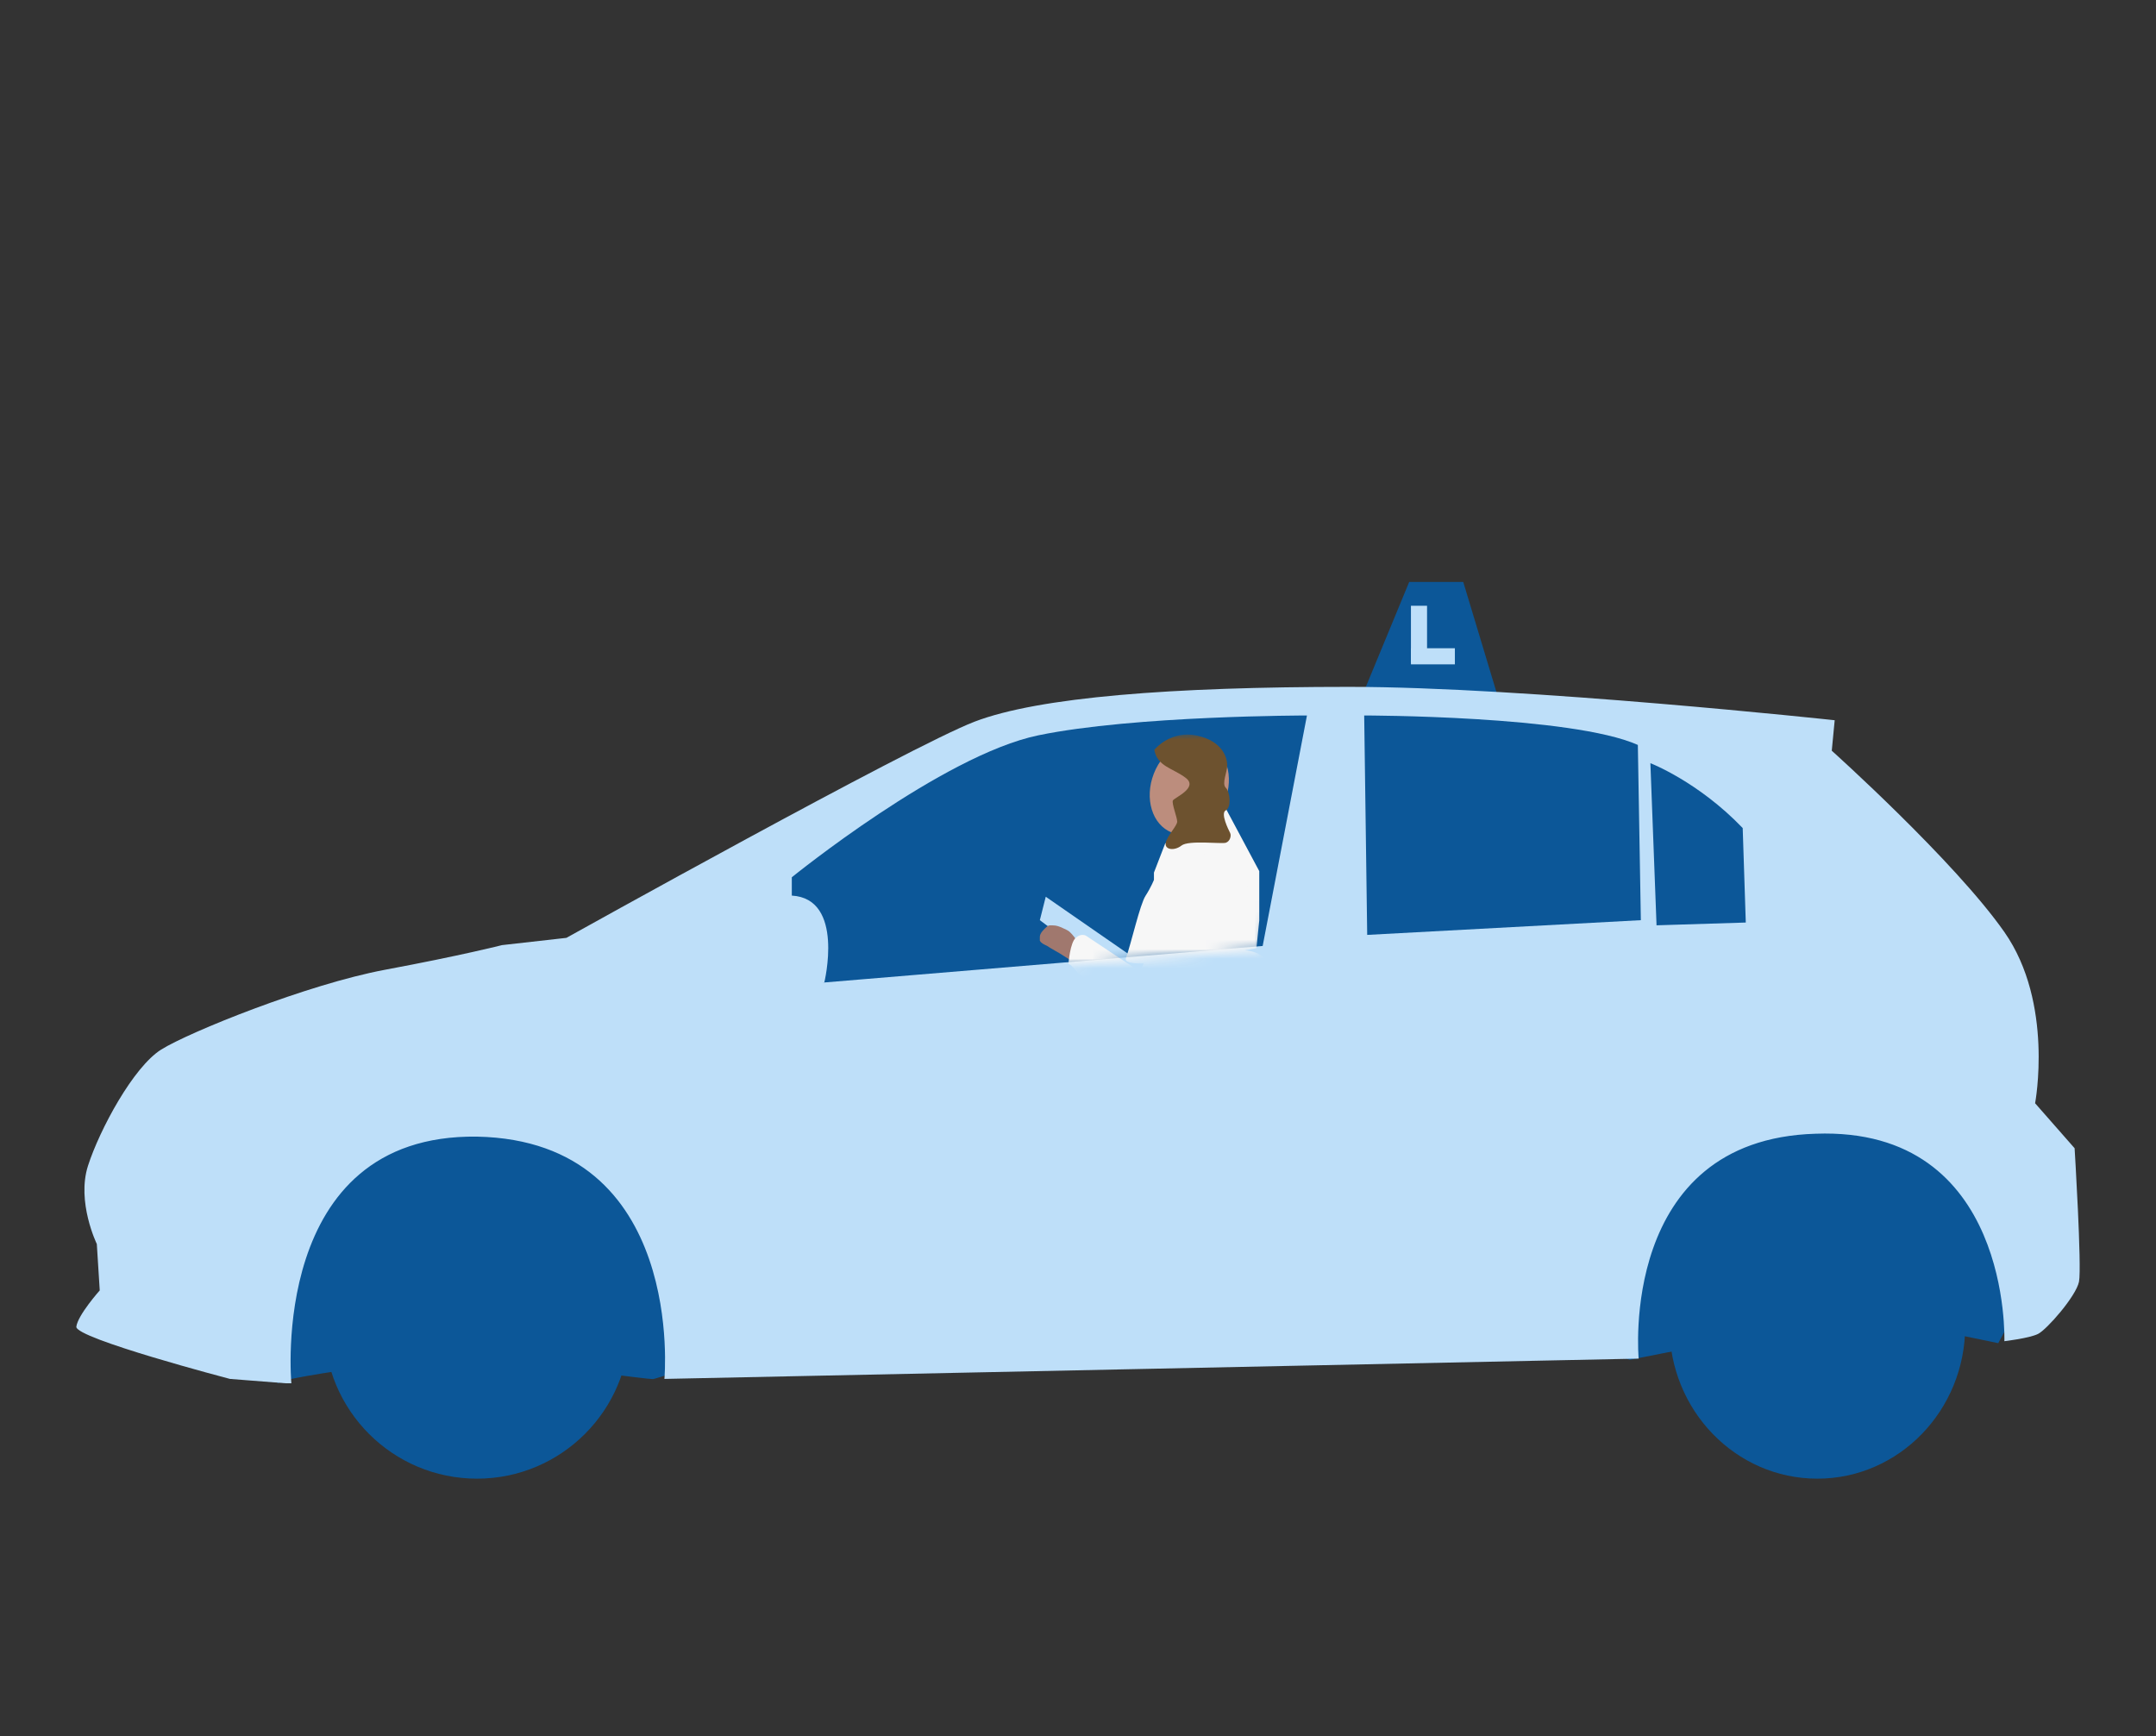 <svg width="226" height="182" viewBox="0 0 226 182" fill="none" xmlns="http://www.w3.org/2000/svg">
<rect x="0" y="0" width="226" height="182" fill="#333333" stroke="none"/>
<path d="M29.076 145C29.076 144.565 38.456 143.261 38.456 143.261H57.833C57.833 143.261 67.829 144.565 68.444 144.565C69.059 144.565 120.576 127.464 120.576 127.464L170.863 142.536L177.476 141.232L203.158 139.493L209.463 140.797L213 134.275L206.08 119.638L184.243 116.739L131.956 115.435L72.442 124.71L43.839 115L26.461 122.971L26 137.899L29.229 145H29.076Z" fill="#0C5798"/>
<path d="M143 72.415L147.719 61H153.382L157 73L143 72.415Z" fill="#0C5798"/>
<path d="M50 155C58.837 155 66 147.837 66 139C66 130.163 58.837 123 50 123C41.163 123 34 130.163 34 139C34 147.837 41.163 155 50 155Z" fill="#0C5798"/>
<path d="M190.5 155C199.06 155 206 147.837 206 139C206 130.163 199.06 123 190.5 123C181.94 123 175 130.163 175 139C175 147.837 181.94 155 190.5 155Z" fill="#0C5798"/>
<path d="M29.929 145L24.102 144.544C24.102 144.544 7.848 140.285 8.001 139.069C8.154 137.852 10.455 135.267 10.455 135.267L10.148 130.4C10.148 130.4 8.001 125.99 9.228 122.188C10.455 118.385 13.982 111.846 16.895 110.021C19.808 108.196 32.229 103.177 40.356 101.656C48.484 100.135 52.624 99.071 52.624 99.071L59.371 98.31C59.371 98.31 95.407 78.235 102.154 75.65C108.901 73.065 122.855 72 141.409 72C159.964 72 192.319 75.498 192.319 75.498L192.013 78.692C192.013 78.692 204.893 90.25 210.107 97.702C215.321 105.154 213.327 115.648 213.327 115.648L217.468 120.363C217.468 120.363 218.234 132.833 217.928 134.354C217.621 135.875 214.554 139.373 213.634 139.829C212.714 140.285 210.107 140.59 210.107 140.59C210.107 140.59 210.874 118.081 190.326 118.842C169.625 119.45 171.771 142.415 171.771 142.415L69.645 144.544C69.645 144.544 71.945 119.602 50.017 119.146C28.089 118.842 30.543 145 30.543 145H29.929Z" fill="#BEDFF9"/>
<path d="M149.589 63.499H147.9V69.487H149.589V63.499Z" fill="#BEDFF9"/>
<path d="M152.506 69.64V67.951H147.9V69.64H152.506Z" fill="#BEDFF9"/>
<path d="M86.404 103C86.404 103 88.57 94.2 83 93.88V91.96C83 91.96 98.782 79.16 108.84 77.08C118.897 75 137 75 137 75L132.358 99.16L86.249 103H86.404Z" fill="#0C5798"/>
<path d="M143.315 98L143 75C143 75 164.75 75 171.685 78.087L172 96.456L143.315 98Z" fill="#0C5798"/>
<path d="M173.645 97L173 80C173 80 178 81.922 182.677 86.8L183 96.704L173.484 97H173.645Z" fill="#0C5798"/>
<mask id="mask0_2179_258" style="mask-type:luminance" maskUnits="userSpaceOnUse" x="83" y="76" width="54" height="28">
<path d="M86.642 103.263C86.642 103.263 88.791 94.819 83.264 94.512V92.67C83.264 92.67 98.924 80.387 108.904 78.392C118.883 76.396 136.846 76.396 136.846 76.396L132.24 99.579L86.489 103.263H86.642Z" fill="white"/>
</mask>
<g mask="url(#mask0_2179_258)">
<path d="M119.07 104L109 96.456L109.62 94L120 101.193L119.07 104Z" fill="#BEDFF9"/>
<path d="M128.386 83.997C129.403 81.39 128.561 78.627 126.507 77.826C124.453 77.025 121.964 78.49 120.948 81.097C119.932 83.704 120.773 86.466 122.827 87.267C124.881 88.068 127.37 86.604 128.386 83.997Z" fill="#BC8D7D"/>
<path d="M128.173 84.152L132 91.314V96.496L131.706 99.391C131.706 99.391 117.429 102.134 118.018 100.457C118.606 98.781 119.49 94.819 120.078 93.905C120.667 92.991 120.961 92.229 120.961 92.229V91.467L122.139 88.419L128.32 84L128.173 84.152Z" fill="#F7F7F7"/>
<path d="M120.185 100.055C120.812 98.343 121.595 96.63 122.379 94.917C123.32 92.893 122.379 94.917 123.476 92.893C124.574 91.024 125.984 89.156 127.865 89C129.119 89 131 89.311 131 91.18C131 93.048 130.53 93.827 130.06 94.917C129.276 97.72 129.589 96.63 128.492 99.277C127.395 101.924 126.298 104.26 124.887 106.595C124.73 106.907 124.417 107.218 124.26 107.529C123.476 108.152 122.379 108.152 121.439 108.152C120.498 108.152 119.715 108.308 118.774 108.464C116.893 108.619 115.012 108.775 113.131 108.931C111.25 109.087 111.564 108.931 110.937 108.931C110.31 108.931 110.153 108.931 109.996 108.931C109.84 108.931 108.743 106.751 109.056 105.817C109.37 104.882 109.996 104.571 109.996 104.571L119.558 101.768L120.341 99.9L120.185 100.055Z" fill="#F7F7F7"/>
<path d="M113 98.74C112.704 98.338 112.407 97.937 112.111 97.669C111.963 97.535 111.667 97.401 111.37 97.268C111.074 97.134 110.778 97 110.333 97C109.889 97 110.037 97 110.037 97C110.037 97 109.889 97 109.741 97.134C109.444 97.401 109 97.803 109 98.204C109 98.606 109 98.472 109 98.606C109.148 98.874 109.444 99.007 109.741 99.141C110.333 99.543 110.926 99.81 111.519 100.212C112.111 100.613 112.259 100.613 112.556 100.881L113 98.874V98.74Z" fill="#A0786E"/>
<path d="M122.787 102.42C124.038 101.73 125.289 101.214 126.54 100.524C127.947 99.835 126.54 100.524 128.103 100.008C129.666 99.491 131.386 99.319 132.637 100.524C133.418 101.386 134.513 102.936 133.731 104.142C132.949 105.348 132.324 105.521 131.542 106.038C129.823 107.243 130.448 106.899 128.572 107.76C126.696 108.622 124.976 109.483 122.944 110C122.631 110 122.318 110 122.162 110C121.38 110 120.599 108.966 119.973 108.449C119.348 107.933 118.723 107.416 118.097 106.727C116.847 105.521 115.439 104.315 114.189 103.109C112.938 101.903 113.094 102.075 112.625 101.558C112.156 101.041 112 101.041 112 101.041C112 101.041 112.156 98.802 112.782 98.285C113.407 97.768 113.876 98.112 113.876 98.112L121.38 103.109L122.631 102.42H122.787Z" fill="#F7F7F7"/>
<path d="M121.15 78.442C121.15 78.442 122.799 76.522 125.496 77.113C128.194 77.704 128.644 79.477 128.644 80.215C128.644 80.954 128.044 82.135 128.494 82.579C128.944 83.022 129.094 84.647 128.494 84.942C127.895 85.238 128.794 87.01 128.944 87.306C129.094 87.601 128.944 88.192 128.494 88.34C128.044 88.488 124.597 88.044 123.848 88.635C123.098 89.226 122.049 89.079 122.199 88.34C122.349 87.601 123.398 86.567 123.398 86.124C123.398 85.681 122.799 84.204 122.948 83.908C123.098 83.613 125.646 82.579 124.297 81.545C122.948 80.511 121.3 80.363 121 78.59L121.15 78.442Z" fill="#6D522F"/>
</g>
</svg>
